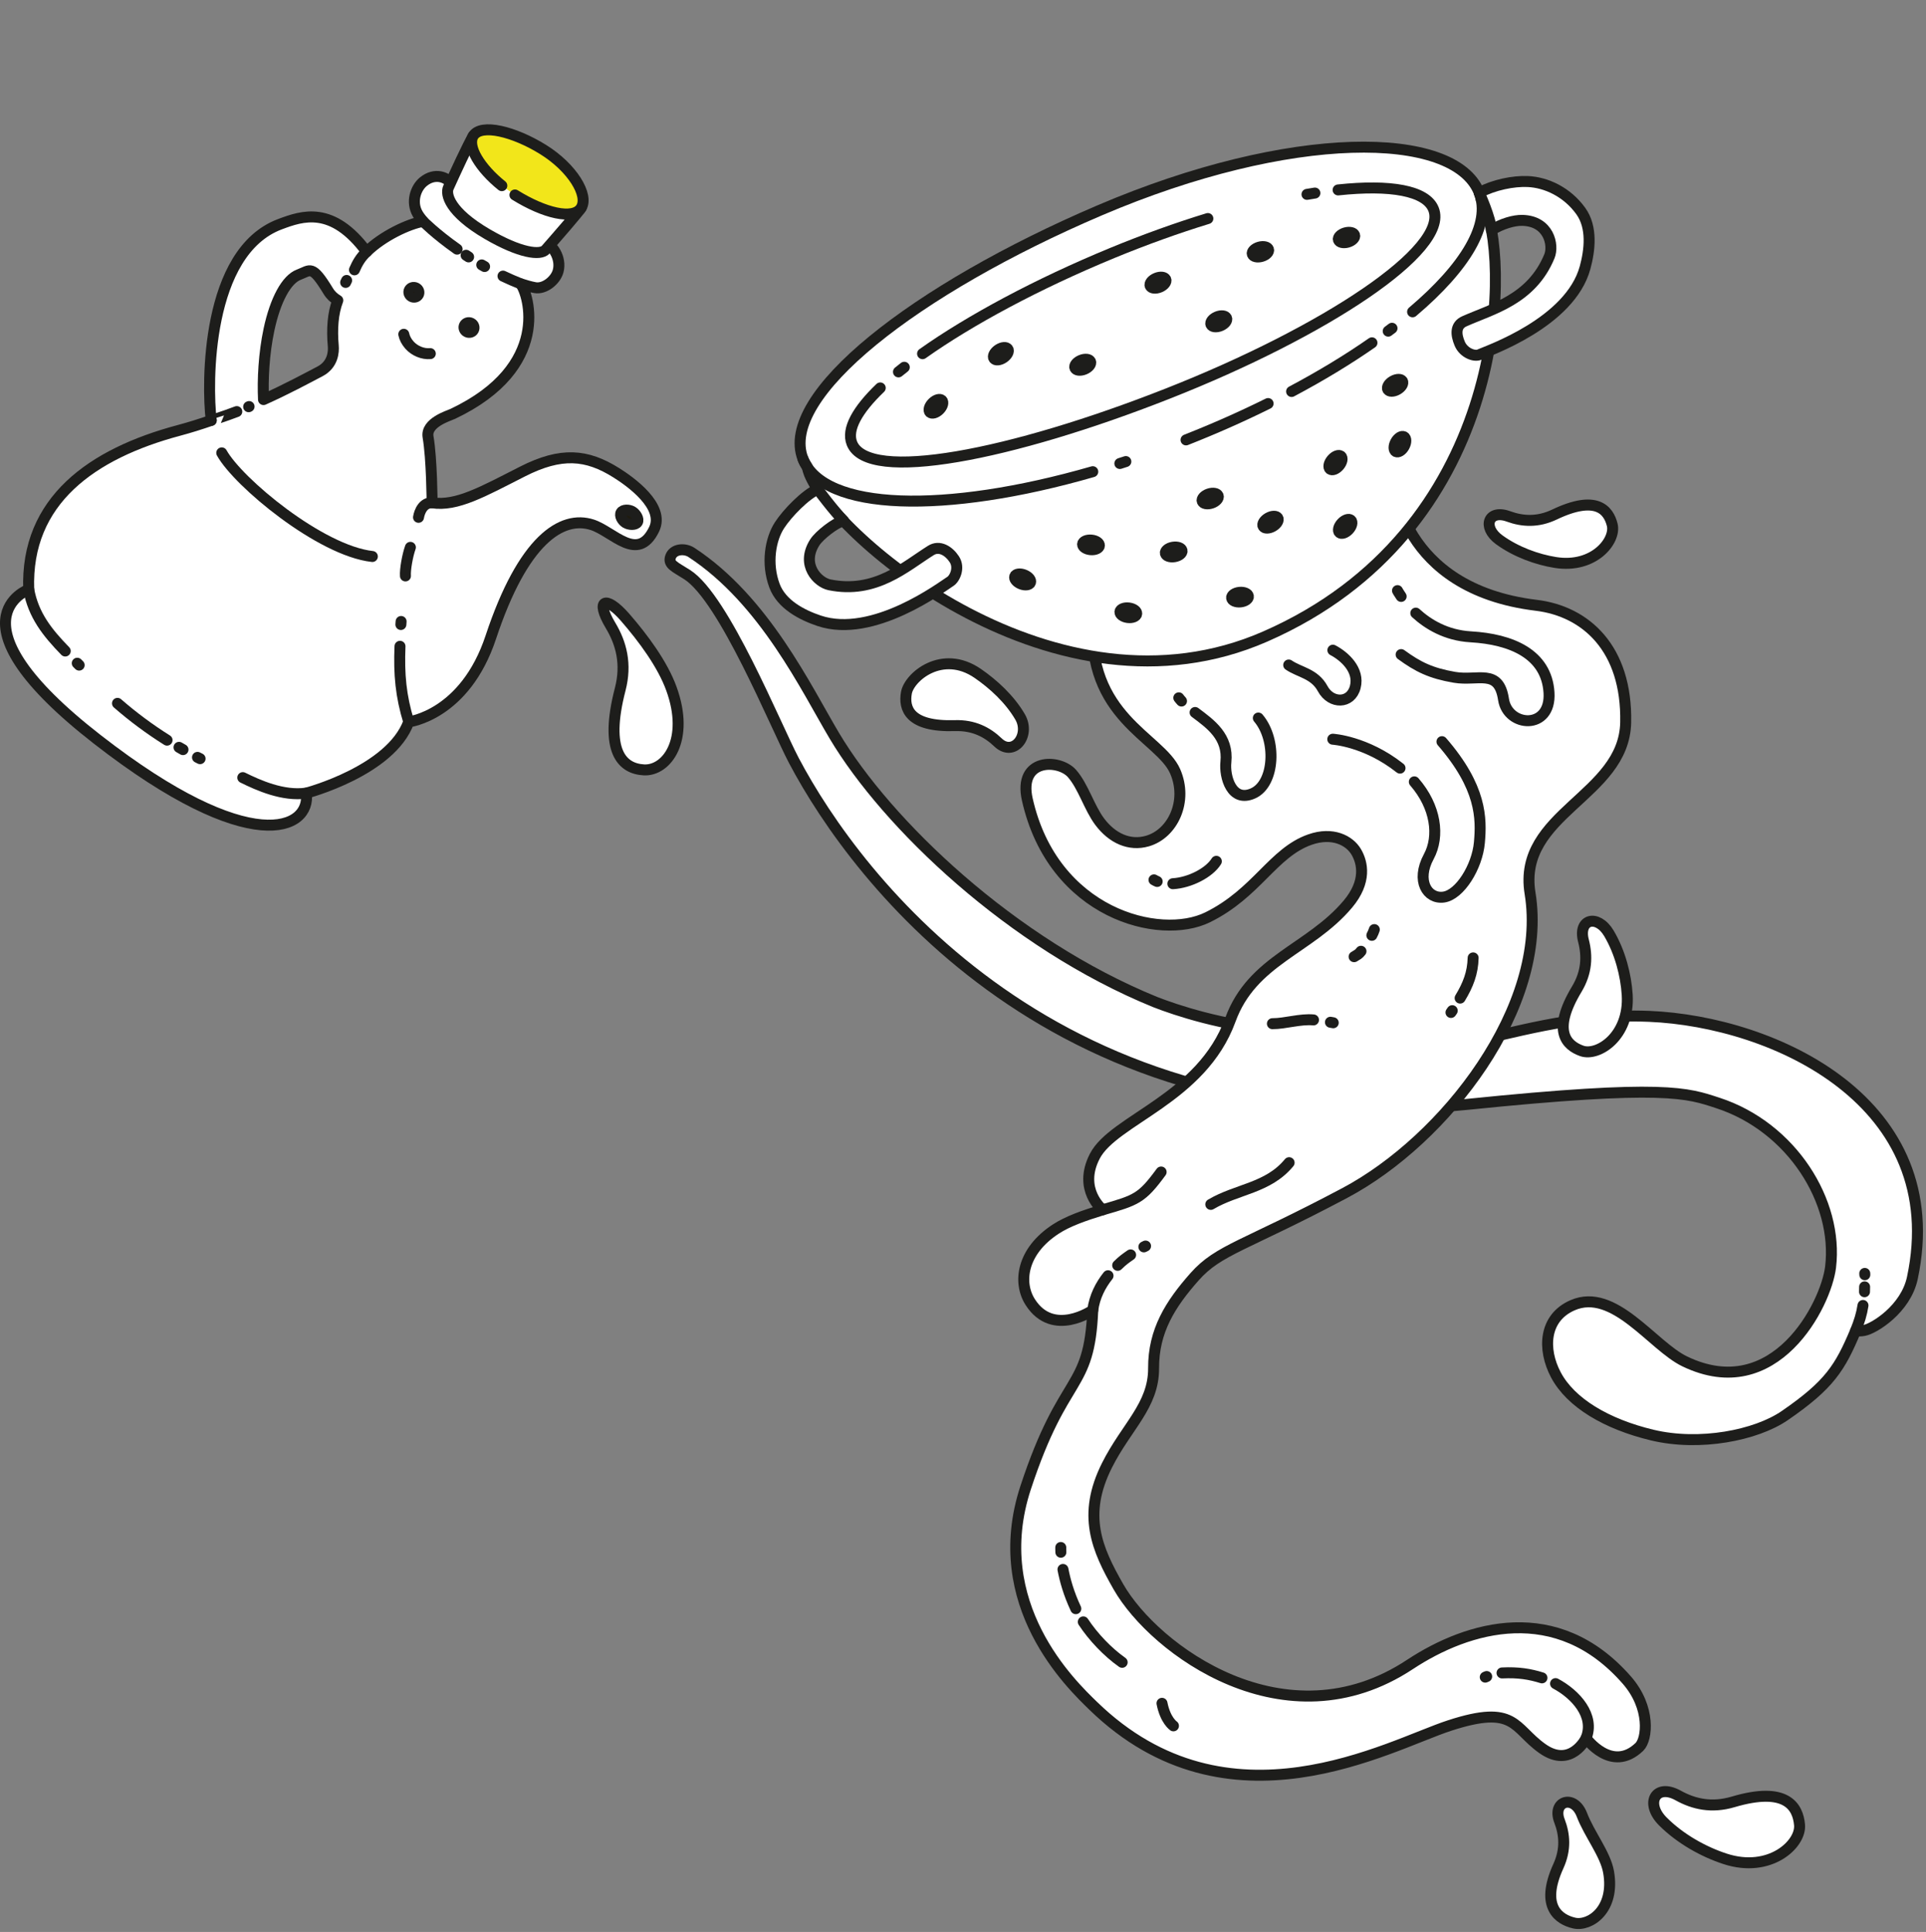 <?xml version="1.0" encoding="UTF-8" standalone="no"?>
<!DOCTYPE svg PUBLIC "-//W3C//DTD SVG 1.1//EN" "http://www.w3.org/Graphics/SVG/1.1/DTD/svg11.dtd">
<svg width="100%" height="100%" viewBox="0 0 316 317" version="1.1" xmlns="http://www.w3.org/2000/svg" xmlns:xlink="http://www.w3.org/1999/xlink" xml:space="preserve" xmlns:serif="http://www.serif.com/" style="fill-rule:evenodd;clip-rule:evenodd;stroke-linecap:round;stroke-linejoin:round;stroke-miterlimit:10;">
    <rect x="0" y="0" width="316" height="317" fill="#808080" stroke="none"/>
    <g id="Acoge-un-plato" serif:id="Acoge un plato" transform="matrix(1,0,0,1,0,20.399)">
        <g transform="matrix(1,0,0,1,43.234,83.241)">
            <path d="M0,-38.076C-0.154,-41.34 0.057,-45.618 0.903,-49.575C1.944,-54.449 3.774,-57.813 5.798,-58.573C7.712,-59.292 7.93,-60.307 10.643,-55.847C11.037,-55.201 11.58,-54.71 12.19,-54.352C11.375,-52.264 11.201,-49.607 11.445,-46.885C11.527,-45.977 11.439,-43.841 9.264,-42.702C7.035,-41.536 3.821,-39.792 0,-38.076M57.885,-26.063C53.022,-29.118 48.84,-29.493 42.502,-26.275C35.997,-22.971 31.71,-20.518 27.661,-21.138C27.661,-21.138 27.621,-28.352 26.999,-31.944C26.59,-34.305 30.381,-35.412 31.053,-35.73C47.338,-43.45 43.494,-55.407 42.177,-57.079C43.001,-56.809 43.806,-56.58 44.554,-56.441C46.1,-56.153 47.929,-57.638 48.339,-59.155C48.912,-61.275 47.429,-63.623 45.881,-63.91C41.229,-64.777 33.162,-69.864 30.996,-73.294C30.155,-74.623 28.108,-75.377 26.207,-73.808C24.992,-72.807 24.138,-70.505 25.314,-68.511C25.55,-68.113 25.863,-67.72 26.191,-67.315C23.812,-66.92 19.521,-64.897 16.922,-62.327C11.271,-69.93 6.379,-68.232 2.688,-66.847C-9.436,-62.29 -9.306,-40.686 -8.578,-34.657C-10.322,-34.055 -12.104,-33.492 -13.905,-33.011C-28.117,-29.212 -39.049,-21.51 -38.522,-6.922C-38.522,-6.922 -52.393,-1.857 -27.221,17.721C-2.049,37.301 7.828,32.492 7.021,26.496C7.021,26.496 20.889,22.858 23.823,14.806C23.823,14.806 33.045,13.748 37.299,0.903C42.586,-15.057 48.937,-19.143 53.934,-17.53C57.375,-16.418 61.397,-11.233 64.089,-16.798C65.909,-20.561 60.198,-24.611 57.885,-26.063" style="fill:white;fill-rule:nonzero;"/>
        </g>
        <g transform="matrix(1,0,0,1,43.234,83.241)">
            <path d="M0,-38.076C-0.154,-41.34 0.057,-45.618 0.903,-49.575C1.944,-54.449 3.774,-57.813 5.798,-58.573C7.712,-59.292 7.93,-60.307 10.643,-55.847C11.037,-55.201 11.58,-54.71 12.19,-54.352C11.375,-52.264 11.201,-49.607 11.445,-46.885C11.527,-45.977 11.439,-43.841 9.264,-42.702C7.035,-41.536 3.821,-39.792 0,-38.076ZM57.885,-26.063C53.022,-29.118 48.84,-29.493 42.502,-26.275C35.997,-22.971 31.71,-20.518 27.661,-21.138C27.661,-21.138 27.621,-28.352 26.999,-31.944C26.59,-34.305 30.381,-35.412 31.053,-35.73C47.338,-43.45 43.494,-55.407 42.177,-57.079C43.001,-56.809 43.806,-56.58 44.554,-56.441C46.1,-56.153 47.929,-57.638 48.339,-59.155C48.912,-61.275 47.429,-63.623 45.881,-63.91C41.229,-64.777 33.162,-69.864 30.996,-73.294C30.155,-74.623 28.108,-75.377 26.207,-73.808C24.992,-72.807 24.138,-70.505 25.314,-68.511C25.55,-68.113 25.863,-67.72 26.191,-67.315C23.812,-66.92 19.521,-64.897 16.922,-62.327C11.271,-69.93 6.379,-68.232 2.688,-66.847C-9.436,-62.29 -9.306,-40.686 -8.578,-34.657C-10.322,-34.055 -12.104,-33.492 -13.905,-33.011C-28.117,-29.212 -39.049,-21.51 -38.522,-6.922C-38.522,-6.922 -52.393,-1.857 -27.221,17.721C-2.049,37.301 7.828,32.492 7.021,26.496C7.021,26.496 20.889,22.858 23.823,14.806C23.823,14.806 33.045,13.748 37.299,0.903C42.586,-15.057 48.937,-19.143 53.934,-17.53C57.375,-16.418 61.397,-11.233 64.089,-16.798C65.909,-20.561 60.198,-24.611 57.885,-26.063Z" style="fill:none;fill-rule:nonzero;stroke:rgb(29,29,27);stroke-width:1.8px;"/>
        </g>
        <g transform="matrix(0.824,0.567,0.567,-0.824,43.381,48.404)">
            <path d="M-2.643,-8.502C2.289,-10.959 19.776,-12.559 27.345,-8.502" style="fill:none;fill-rule:nonzero;stroke:rgb(29,29,27);stroke-width:1.8px;"/>
        </g>
        <g transform="matrix(0.17,-0.985,-0.985,-0.17,69.136,72.517)">
            <path d="M-2.009,2.307C-1.024,2.559 1.389,2.548 2.754,2.307" style="fill:none;fill-rule:nonzero;stroke:rgb(29,29,27);stroke-width:1.8px;"/>
        </g>
        <g transform="matrix(0.074,-0.997,-0.997,-0.074,66.038,81.861)">
            <path d="M-0.231,0.249C-0.063,0.249 0.103,0.249 0.268,0.249" style="fill:none;fill-rule:nonzero;stroke:rgb(29,29,27);stroke-width:1.8px;"/>
        </g>
        <g transform="matrix(-0.115,-0.993,-0.993,0.115,72.314,90.329)">
            <path d="M-7.065,6.107C-2.706,6.905 0.837,6.828 5.421,6.107" style="fill:none;fill-rule:nonzero;stroke:rgb(29,29,27);stroke-width:1.8px;"/>
        </g>
        <g transform="matrix(0.972,0.237,0.237,-0.972,40.351,106.007)">
            <path d="M-0.218,-1.278C2.493,-1.878 6.918,-2.724 10.506,-1.278" style="fill:none;fill-rule:nonzero;stroke:rgb(29,29,27);stroke-width:1.8px;"/>
        </g>
        <g transform="matrix(0.894,0.449,0.449,-0.894,32.475,103.79)">
            <path d="M-0.025,-0.106C0.133,-0.106 0.29,-0.107 0.447,-0.106" style="fill:none;fill-rule:nonzero;stroke:rgb(29,29,27);stroke-width:1.8px;"/>
        </g>
        <g transform="matrix(0.868,0.497,0.497,-0.868,29.507,102.089)">
            <path d="M-0.05,-0.187C0.201,-0.188 0.452,-0.189 0.703,-0.187" style="fill:none;fill-rule:nonzero;stroke:rgb(29,29,27);stroke-width:1.8px;"/>
        </g>
        <g transform="matrix(0.803,0.596,0.596,-0.803,21.875,93.183)">
            <path d="M-0.997,-3.016C2.373,-3.28 5.762,-3.281 9.131,-3.017" style="fill:none;fill-rule:nonzero;stroke:rgb(29,29,27);stroke-width:1.8px;"/>
        </g>
        <g transform="matrix(0.711,0.704,0.704,-0.711,12.83,88.361)">
            <path d="M-0.064,-0.155C0.084,-0.155 0.229,-0.156 0.376,-0.155" style="fill:none;fill-rule:nonzero;stroke:rgb(29,29,27);stroke-width:1.8px;"/>
        </g>
        <g transform="matrix(0.51,0.86,0.86,-0.51,10.527,76.218)">
            <path d="M-2.878,-5.053C1.127,-6.552 4.794,-6.04 8.87,-5.053" style="fill:none;fill-rule:nonzero;stroke:rgb(29,29,27);stroke-width:1.8px;"/>
        </g>
        <g transform="matrix(0.512,-0.859,-0.859,-0.512,104.611,63.75)">
            <path d="M-1.333,-0.758C-1.927,-0.758 -2.405,0.173 -2.405,0.838C-2.406,1.503 -1.926,2.348 -1.333,2.347C-0.741,2.347 -0.261,1.503 -0.262,0.838C-0.262,0.172 -0.742,-0.759 -1.333,-0.758" style="fill:rgb(30,27,16);fill-rule:nonzero;"/>
        </g>
        <g transform="matrix(0.512,-0.859,-0.859,-0.512,104.611,63.75)">
            <path d="M-1.333,-0.758C-1.927,-0.758 -2.405,0.173 -2.405,0.838C-2.406,1.503 -1.926,2.348 -1.333,2.347C-0.741,2.347 -0.261,1.503 -0.262,0.838C-0.262,0.172 -0.742,-0.759 -1.333,-0.758Z" style="fill:none;fill-rule:nonzero;stroke:rgb(29,29,27);stroke-width:1.8px;"/>
        </g>
        <g transform="matrix(1,0,0,1,77.649,21.569)">
            <path d="M0,-19.677C-0.944,-18.037 -2.949,-13.679 -4.082,-11.18C-4.576,-10.087 -3.911,-7.174 2.297,-3.555C7.65,-0.434 11.017,0 11.911,-1.02C13.912,-3.302 17.229,-7.115 17.71,-7.876L0,-19.677Z" style="fill:white;fill-rule:nonzero;stroke:rgb(29,29,27);stroke-width:1.8px;"/>
        </g>
        <g transform="matrix(0.658,0.753,0.753,-0.658,82.082,6.076)">
            <path d="M3.172,-2.436C-1.337,-3.243 -5.472,-2.534 -6.068,-0.584C-6.775,1.731 -2.22,4.922 3.172,6.571C8.566,8.215 13.765,7.299 14.472,4.982C15.179,2.667 11.128,-0.173 5.735,-1.821" style="fill:rgb(242,230,26);fill-rule:nonzero;stroke:rgb(29,29,27);stroke-width:1.8px;"/>
        </g>
        <g transform="matrix(0.559,-0.829,-0.829,-0.559,59.825,24.053)">
            <path d="M-0.787,1.482C0.352,1.701 1.5,1.793 2.787,1.482" style="fill:none;fill-rule:nonzero;stroke:rgb(29,29,27);stroke-width:1.8px;"/>
        </g>
        <g transform="matrix(0.439,-0.898,-0.898,-0.439,56.903,25.922)">
            <path d="M-0.101,0.163C-0.101,0.163 0.031,0.165 0.26,0.163" style="fill:none;fill-rule:nonzero;stroke:rgb(29,29,27);stroke-width:1.8px;"/>
        </g>
        <g transform="matrix(1,0,0,1,40.797,46.283)">
            <path d="M0,0.057C0.059,0.032 0.121,0 0,0.057" style="fill:none;fill-rule:nonzero;stroke:rgb(29,29,27);stroke-width:1.8px;"/>
        </g>
        <g transform="matrix(0.945,-0.326,-0.326,-0.945,35.007,49.228)">
            <path d="M-0.121,0.724C-0.121,0.725 2.019,0.648 4.316,0.724" style="fill:none;fill-rule:nonzero;stroke:rgb(29,29,27);stroke-width:1.8px;"/>
        </g>
        <g transform="matrix(0.683,-0.73,-0.73,-0.683,69.916,64.909)">
            <path d="M-0.544,1.202C-0.544,1.202 1.477,2.638 2.718,1.202" style="fill:none;fill-rule:nonzero;stroke:rgb(29,29,27);stroke-width:1.8px;"/>
        </g>
        <g transform="matrix(0.917,0.4,0.4,-0.917,82.899,24.38)">
            <path d="M-0.131,-0.629C0.891,-0.663 1.943,-0.666 3.015,-0.629" style="fill:none;fill-rule:nonzero;stroke:rgb(29,29,27);stroke-width:1.8px;"/>
        </g>
        <g transform="matrix(0.869,0.494,0.494,-0.869,79.137,22.971)">
            <path d="M-0.035,-0.133C0.141,-0.133 0.321,-0.134 0.501,-0.133" style="fill:none;fill-rule:nonzero;stroke:rgb(29,29,27);stroke-width:1.8px;"/>
        </g>
        <g transform="matrix(0.839,0.545,0.545,-0.839,76.581,21.396)">
            <path d="M-0.04,-0.134C0.122,-0.135 0.286,-0.135 0.451,-0.134" style="fill:none;fill-rule:nonzero;stroke:rgb(29,29,27);stroke-width:1.8px;"/>
        </g>
        <g transform="matrix(0.774,0.633,0.633,-0.774,71.499,14.675)">
            <path d="M-0.814,-2.28C-0.814,-2.28 2.074,-2.593 6.39,-2.28" style="fill:none;fill-rule:nonzero;stroke:rgb(29,29,27);stroke-width:1.8px;"/>
        </g>
        <g transform="matrix(1,0,0,1,100.176,101.099)">
            <path d="M0,-18.865C1.76,-15.933 2.657,-12.539 1.581,-8.391C-1.071,1.82 1.924,4.642 5.482,4.828C9.182,5.021 13.042,-0.061 9.98,-8.502C8.521,-12.522 5.345,-16.797 2.413,-20.173C-0.809,-23.886 -2.544,-23.098 0,-18.865" style="fill:white;fill-rule:nonzero;"/>
        </g>
        <g transform="matrix(1,0,0,1,100.176,101.099)">
            <path d="M0,-18.865C1.76,-15.933 2.657,-12.539 1.581,-8.391C-1.071,1.82 1.924,4.642 5.482,4.828C9.182,5.021 13.042,-0.061 9.98,-8.502C8.521,-12.522 5.345,-16.797 2.413,-20.173C-0.809,-23.886 -2.544,-23.098 0,-18.865Z" style="fill:none;fill-rule:nonzero;stroke:rgb(29,29,27);stroke-width:1.8px;"/>
        </g>
        <g transform="matrix(1,0,0,1,70.6,34.559)">
            <path d="M0,3.067C-1.223,3.175 -2.565,2.622 -3.42,1.662C-3.927,1.093 -4.225,0.489 -4.35,-0.108" style="fill:none;fill-rule:nonzero;stroke:rgb(29,29,27);stroke-width:1.8px;"/>
        </g>
        <g transform="matrix(0.456,-0.89,-0.89,-0.456,68.583,27.078)">
            <path d="M-0.739,-0.45C-1.175,-0.449 -1.529,-0.077 -1.528,0.382C-1.529,0.84 -1.174,1.211 -0.739,1.208C-0.302,1.207 0.053,0.835 0.051,0.375C0.052,-0.081 -0.301,-0.452 -0.739,-0.45" style="fill:rgb(30,27,16);fill-rule:nonzero;"/>
        </g>
        <g transform="matrix(0.456,-0.89,-0.89,-0.456,68.583,27.078)">
            <ellipse cx="-0.738" cy="0.38" rx="0.791" ry="0.831" style="fill:none;stroke:rgb(29,29,27);stroke-width:1.8px;"/>
        </g>
        <g transform="matrix(0.456,-0.89,-0.89,-0.456,77.626,32.86)">
            <path d="M-0.739,-0.451C-1.175,-0.45 -1.53,-0.076 -1.529,0.382C-1.529,0.84 -1.174,1.21 -0.739,1.208C-0.302,1.206 0.053,0.833 0.052,0.375C0.051,-0.083 -0.302,-0.452 -0.739,-0.451" style="fill:rgb(30,27,16);fill-rule:nonzero;"/>
        </g>
        <g transform="matrix(0.456,-0.89,-0.89,-0.456,77.626,32.86)">
            <ellipse cx="-0.738" cy="0.379" rx="0.791" ry="0.831" style="fill:none;stroke:rgb(29,29,27);stroke-width:1.8px;"/>
        </g>
        <g transform="matrix(1,0,0,1,313.765,97.16)">
            <path d="M0,92.134C6.112,63.321 -22.584,50.065 -43.188,49.208C-55.884,48.68 -66.404,52.31 -73.101,53.446C-65.35,47.932 -62.705,39.647 -65.365,38.583C-67.77,37.623 -68.434,38.169 -77.499,45.02C-93.432,57.061 -117.331,49.567 -124.226,46.864C-147.849,37.244 -168.263,17.599 -176.845,3.216C-181.434,-4.475 -188.305,-19.056 -200.322,-26.916C-201.439,-27.646 -203.252,-27.501 -203.731,-26.224C-204.21,-24.948 -203.005,-24.541 -201.012,-23.264C-194.97,-19.396 -186.525,1.518 -183.511,7.236C-173.221,26.755 -140.177,70.52 -73.249,63.673C-40.461,60.319 -36.921,61.787 -31.904,63.424C-19.811,67.368 -12.119,79.59 -13.423,90.363C-14.162,96.472 -22.523,112.982 -37.358,105.822C-42.654,103.266 -48.941,93.64 -55.754,96.612C-60.463,98.665 -60.725,103.807 -58.493,108.028C-56.071,112.609 -50.212,116.11 -42.684,117.914C-34.899,119.78 -25.669,117.966 -20.943,114.721C-13.557,109.647 -11.866,106.843 -9.32,100.818C-8.866,100.851 -8.392,100.838 -7.908,100.747C-6.305,100.45 -1.087,97.257 0,92.134" style="fill:white;fill-rule:nonzero;"/>
        </g>
        <g transform="matrix(1,0,0,1,313.765,97.16)">
            <path d="M0,92.134C6.112,63.321 -22.584,50.065 -43.188,49.208C-55.884,48.68 -66.404,52.31 -73.101,53.446C-65.35,47.932 -62.705,39.647 -65.365,38.583C-67.77,37.623 -68.434,38.169 -77.499,45.02C-93.432,57.061 -117.331,49.567 -124.226,46.864C-147.849,37.244 -168.263,17.599 -176.845,3.216C-181.434,-4.475 -188.305,-19.056 -200.322,-26.916C-201.439,-27.646 -203.252,-27.501 -203.731,-26.224C-204.21,-24.948 -203.005,-24.541 -201.012,-23.264C-194.97,-19.396 -186.525,1.518 -183.511,7.236C-173.221,26.755 -140.177,70.52 -73.249,63.673C-40.461,60.319 -36.921,61.787 -31.904,63.424C-19.811,67.368 -12.119,79.59 -13.423,90.363C-14.162,96.472 -22.523,112.982 -37.358,105.822C-42.654,103.266 -48.941,93.64 -55.754,96.612C-60.463,98.665 -60.725,103.807 -58.493,108.028C-56.071,112.609 -50.212,116.11 -42.684,117.914C-34.899,119.78 -25.669,117.966 -20.943,114.721C-13.557,109.647 -11.866,106.843 -9.32,100.818C-8.866,100.851 -8.392,100.838 -7.908,100.747C-6.305,100.45 -1.087,97.257 0,92.134Z" style="fill:none;fill-rule:nonzero;stroke:rgb(29,29,27);stroke-width:1.8px;"/>
        </g>
        <g transform="matrix(-0.28,0.96,0.96,0.28,306.884,197.061)">
            <path d="M-2.782,-2.086C-1.344,-1.896 -0.073,-1.922 1.564,-2.086" style="fill:none;fill-rule:nonzero;stroke:rgb(29,29,27);stroke-width:1.8px;"/>
        </g>
        <g transform="matrix(-0.023,1,1,0.023,306.318,191.172)">
            <path d="M-0.407,-0.398C-0.273,-0.403 0.244,-0.391 0.389,-0.398" style="fill:none;fill-rule:nonzero;stroke:rgb(29,29,27);stroke-width:1.8px;"/>
        </g>
        <g transform="matrix(0.042,0.999,0.999,-0.042,306.065,188.647)">
            <path d="M-0.104,-0.108C-0.104,-0.108 -0.028,-0.107 0.113,-0.108" style="fill:none;fill-rule:nonzero;stroke:rgb(29,29,27);stroke-width:1.8px;"/>
        </g>
        <g transform="matrix(0.993,-0.119,-0.119,-0.993,234.019,151.809)">
            <path d="M-0.024,0.404C1.91,0.359 3.828,0.166 6.742,0.404" style="fill:none;fill-rule:nonzero;stroke:rgb(29,29,27);stroke-width:1.8px;"/>
        </g>
        <g transform="matrix(0.997,-0.072,-0.072,-0.997,229.769,151.812)">
            <path d="M-0.002,0.055C-0.002,0.055 0.559,0.049 1.503,0.055" style="fill:none;fill-rule:nonzero;stroke:rgb(29,29,27);stroke-width:1.8px;"/>
        </g>
        <g transform="matrix(1,0,0,1,228.669,281.068)">
            <path d="M0,-222.668C0,-222.668 0.874,-204.872 23.385,-202.147C31.513,-201.164 38.306,-195.058 38.058,-182.926C37.81,-170.795 20.229,-168.028 22.369,-154.893C25.387,-136.371 8.482,-114.482 -8.027,-105.715C-24.537,-96.947 -28.687,-96.474 -32.672,-91.976C-36.656,-87.477 -39.429,-83.091 -39.398,-76.963C-39.368,-70.834 -43.85,-67.397 -47.048,-61.028C-51.157,-52.849 -48.714,-47.308 -45.162,-41.093C-39.272,-30.788 -17.766,-14.867 2.657,-28.348C12.263,-34.689 26.78,-38.894 38.238,-25.799C42.212,-21.258 41.598,-16.069 40.3,-14.825C35.747,-10.458 31.563,-16.254 31.563,-16.254C31.563,-16.254 29.104,-11.198 24.369,-14.568C19.634,-17.939 20.048,-21.878 9.16,-18.333C-0.783,-15.097 -27.098,0 -49.295,-21.557C-52.875,-25.034 -66.688,-38.196 -60.394,-57.36C-54.098,-76.524 -49.947,-72.973 -49.381,-86.482C-49.381,-86.482 -55.889,-81.949 -59.634,-87.812C-61.677,-91.01 -61.039,-96.128 -55.481,-99.772C-53.491,-101.078 -50.846,-102.004 -47.756,-102.955C-47.756,-102.955 -51.885,-106.271 -49.04,-111.761C-45.934,-117.758 -31.516,-121.186 -26.808,-134.114C-23.213,-143.983 -13.783,-145.675 -7.524,-153.117C-4.419,-156.809 -5.095,-159.907 -6.164,-161.706C-7.25,-163.532 -9.993,-165.021 -13.741,-163.706C-19.829,-161.571 -22.446,-154.93 -30.534,-150.95C-38.378,-147.091 -55.877,-151.509 -60.115,-170.272C-61.659,-177.104 -54.903,-176.949 -52.789,-174.546C-50.938,-172.442 -49.966,-168.943 -48.249,-166.651C-46.197,-163.913 -43.356,-162.608 -40.401,-163.466C-36.263,-164.667 -33.713,-169.991 -35.863,-174.909C-38.316,-180.517 -50.528,-183.774 -49.331,-200.017C-48.134,-216.259 0,-222.668 0,-222.668Z" style="fill:white;fill-rule:nonzero;stroke:rgb(29,29,27);stroke-width:1.8px;"/>
        </g>
        <g transform="matrix(-0.405,0.914,0.914,0.405,182.621,194.047)">
            <path d="M-4.347,-2.83C-2.459,-3.324 -0.33,-3.468 1.842,-2.83" style="fill:none;fill-rule:nonzero;stroke:rgb(29,29,27);stroke-width:1.8px;"/>
        </g>
        <g transform="matrix(-0.778,0.628,0.628,0.778,184.153,187.698)">
            <path d="M-2.424,-0.856C-1.491,-0.923 -0.872,-0.975 0.303,-0.856" style="fill:none;fill-rule:nonzero;stroke:rgb(29,29,27);stroke-width:1.8px;"/>
        </g>
        <g transform="matrix(-0.897,0.442,0.442,0.897,187.721,184.247)">
            <path d="M-0.292,-0.068C-0.292,-0.068 -0.183,-0.07 0.016,-0.068" style="fill:none;fill-rule:nonzero;stroke:rgb(29,29,27);stroke-width:1.8px;"/>
        </g>
        <g transform="matrix(-0.84,0.543,0.543,0.84,183.365,180.22)">
            <path d="M-10.507,-3.101C-5.457,-1.177 -4.595,-1.437 0.915,-3.101" style="fill:none;fill-rule:nonzero;stroke:rgb(29,29,27);stroke-width:1.8px;"/>
        </g>
        <g transform="matrix(0.488,0.873,0.873,-0.488,260.792,255.313)">
            <path d="M-2.244,-5.128C0.908,-3.102 5.543,-2.036 8.018,-5.128" style="fill:none;fill-rule:nonzero;stroke:rgb(29,29,27);stroke-width:1.8px;"/>
        </g>
        <g transform="matrix(0.993,0.122,0.122,-0.993,246.505,253.709)">
            <path d="M-0.017,-0.402C2.607,0.055 4.553,-0.03 6.579,-0.402" style="fill:none;fill-rule:nonzero;stroke:rgb(29,29,27);stroke-width:1.8px;"/>
        </g>
        <g transform="matrix(1,0,0,1,243.919,254.921)">
            <path d="M0,-0.227C0,-0.227 -0.528,0 0,-0.227" style="fill:none;fill-rule:nonzero;stroke:rgb(29,29,27);stroke-width:1.8px;"/>
        </g>
        <g transform="matrix(0.453,0.891,0.891,-0.453,192.811,259.261)">
            <path d="M-1.134,-1.849C1.621,-2.633 3.015,-1.849 3.015,-1.849" style="fill:white;fill-rule:nonzero;stroke:rgb(29,29,27);stroke-width:1.8px;"/>
        </g>
        <g transform="matrix(-0.984,-0.177,-0.177,0.984,218.296,147.297)">
            <path d="M-0.466,0.042C-0.309,0.039 -0.153,0.04 0.004,0.041" style="fill:none;fill-rule:nonzero;stroke:rgb(29,29,27);stroke-width:1.8px;"/>
        </g>
        <g transform="matrix(-0.996,0.091,0.091,0.996,208.797,147.681)">
            <path d="M-6.748,-0.113C-4.603,-0.516 -2.024,0.086 0.023,-0.113" style="fill:none;fill-rule:nonzero;stroke:rgb(29,29,27);stroke-width:1.8px;"/>
        </g>
        <g transform="matrix(1,0,0,1,275.337,284.936)">
            <path d="M0,-10.725C2.565,-9.301 5.502,-8.63 9.027,-9.676C17.707,-12.249 19.651,-8.936 19.915,-5.889C20.187,-2.723 15.04,2.058 7.715,-0.322C4.225,-1.454 0.367,-3.581 -2.516,-6.47C-5.495,-9.455 -3.706,-12.783 0,-10.725" style="fill:white;fill-rule:nonzero;"/>
        </g>
        <g transform="matrix(1,0,0,1,275.337,284.936)">
            <path d="M0,-10.725C2.565,-9.301 5.502,-8.63 9.027,-9.676C17.707,-12.249 19.651,-8.936 19.915,-5.889C20.187,-2.723 15.04,2.058 7.715,-0.322C4.225,-1.454 0.367,-3.581 -2.516,-6.47C-5.495,-9.455 -3.706,-12.783 0,-10.725Z" style="fill:none;fill-rule:nonzero;stroke:rgb(29,29,27);stroke-width:1.8px;"/>
        </g>
        <g transform="matrix(1,0,0,1,259.802,148.565)">
            <path d="M0,-14.595C0.648,-12.09 0.569,-9.434 -1.103,-6.656C-5.217,0.183 -2.818,2.576 -0.276,3.474C2.365,4.408 7.585,1.072 7.176,-5.708C6.978,-8.938 6.015,-12.7 4.187,-15.799C2.297,-19.003 -0.937,-18.211 0,-14.595" style="fill:white;fill-rule:nonzero;"/>
        </g>
        <g transform="matrix(1,0,0,1,259.802,148.565)">
            <path d="M0,-14.595C0.648,-12.09 0.569,-9.434 -1.103,-6.656C-5.217,0.183 -2.818,2.576 -0.276,3.474C2.365,4.408 7.585,1.072 7.176,-5.708C6.978,-8.938 6.015,-12.7 4.187,-15.799C2.297,-19.003 -0.937,-18.211 0,-14.595Z" style="fill:none;fill-rule:nonzero;stroke:rgb(29,29,27);stroke-width:1.8px;"/>
        </g>
        <g transform="matrix(1,0,0,1,247.49,69.336)">
            <path d="M0,-5.002C2.298,-4.164 4.805,-3.996 7.572,-5.316C14.383,-8.565 16.417,-6.09 17.03,-3.616C17.667,-1.045 14.053,3.563 7.709,2.56C4.688,2.081 1.234,0.831 -1.516,-1.17C-4.358,-3.241 -3.318,-6.213 0,-5.002" style="fill:white;fill-rule:nonzero;"/>
        </g>
        <g transform="matrix(1,0,0,1,247.49,69.336)">
            <path d="M0,-5.002C2.298,-4.164 4.805,-3.996 7.572,-5.316C14.383,-8.565 16.417,-6.09 17.03,-3.616C17.667,-1.045 14.053,3.563 7.709,2.56C4.688,2.081 1.234,0.831 -1.516,-1.17C-4.358,-3.241 -3.318,-6.213 0,-5.002Z" style="fill:none;fill-rule:nonzero;stroke:rgb(29,29,27);stroke-width:1.8px;"/>
        </g>
        <g transform="matrix(1,0,0,1,163.745,88.519)">
            <path d="M0,12.904C-1.767,11.213 -3.994,10.05 -7.058,10.146C-14.602,10.381 -15.468,7.296 -15.034,4.784C-14.583,2.175 -9.181,-2.444 -3.327,1.58C-0.808,3.312 1.904,5.767 3.616,8.706C5.386,11.746 2.551,15.348 0,12.904" style="fill:white;fill-rule:nonzero;"/>
        </g>
        <g transform="matrix(1,0,0,1,163.745,88.519)">
            <path d="M0,12.904C-1.767,11.213 -3.994,10.05 -7.058,10.146C-14.602,10.381 -15.468,7.296 -15.034,4.784C-14.583,2.175 -9.181,-2.444 -3.327,1.58C-0.808,3.312 1.904,5.767 3.616,8.706C5.386,11.746 2.551,15.348 0,12.904Z" style="fill:none;fill-rule:nonzero;stroke:rgb(29,29,27);stroke-width:1.8px;"/>
        </g>
        <g transform="matrix(1,0,0,1,255.863,291.279)">
            <path d="M0,-12.894C0.858,-10.657 1.066,-8.206 -0.18,-5.474C-3.246,1.252 -0.019,3.308 2.415,3.866C4.945,4.447 9.147,1.685 8.057,-4.51C7.539,-7.462 4.914,-10.679 3.678,-13.897C2.354,-17.341 -1.243,-16.123 0,-12.894" style="fill:white;fill-rule:nonzero;"/>
        </g>
        <g transform="matrix(1,0,0,1,255.863,291.279)">
            <path d="M0,-12.894C0.858,-10.657 1.066,-8.206 -0.18,-5.474C-3.246,1.252 -0.019,3.308 2.415,3.866C4.945,4.447 9.147,1.685 8.057,-4.51C7.539,-7.462 4.914,-10.679 3.678,-13.897C2.354,-17.341 -1.243,-16.123 0,-12.894Z" style="fill:none;fill-rule:nonzero;stroke:rgb(29,29,27);stroke-width:1.8px;"/>
        </g>
        <g transform="matrix(0.693,0.721,0.721,-0.693,181.106,244.445)">
            <path d="M-1.412,-3.316C1.481,-3.851 4.915,-3.874 7.791,-3.317" style="fill:none;fill-rule:nonzero;stroke:rgb(29,29,27);stroke-width:1.8px;"/>
        </g>
        <g transform="matrix(0.311,0.951,0.951,-0.311,178.189,238.341)">
            <path d="M-2.334,-3.219C-0.583,-3.447 1.737,-3.556 4.438,-3.218" style="fill:none;fill-rule:nonzero;stroke:rgb(29,29,27);stroke-width:1.8px;"/>
        </g>
        <g transform="matrix(0.018,1,1,-0.018,174.433,233.902)">
            <path d="M-0.388,-0.384C-0.388,-0.384 -0.113,-0.4 0.391,-0.384" style="fill:none;fill-rule:nonzero;stroke:rgb(29,29,27);stroke-width:1.8px;"/>
        </g>
        <g transform="matrix(1,0,0,1,232.292,99.461)">
            <path d="M0,-19.255C1.977,-17.443 4.957,-15.599 9.027,-15.365C15.636,-14.985 21.472,-12.562 21.855,-6.199C22.229,0 15.081,-0.514 14.392,-5.093C13.612,-10.266 10.197,-8.055 6.331,-8.725C2.465,-9.394 0.366,-10.426 -2.408,-12.452" style="fill:white;fill-rule:nonzero;stroke:rgb(29,29,27);stroke-width:1.8px;"/>
        </g>
        <g transform="matrix(0.533,0.846,0.846,-0.533,229.829,76.482)">
            <path d="M-0.262,-0.475C-0.262,-0.475 0.157,-0.506 0.861,-0.475" style="fill:white;fill-rule:nonzero;stroke:rgb(29,29,27);stroke-width:1.8px;"/>
        </g>
        <g transform="matrix(1,0,0,1,196.08,111.385)">
            <path d="M0,-14.876C2.534,-12.98 5.495,-10.889 5.053,-6.739C4.794,-4.314 6.01,0 9.546,-1.621C13.083,-3.243 13.421,-10.392 10.375,-13.966" style="fill:none;fill-rule:nonzero;stroke:rgb(29,29,27);stroke-width:1.8px;"/>
        </g>
        <g transform="matrix(0.641,0.767,0.767,-0.641,193.69,94.028)">
            <path d="M-0.124,-0.265C0.1,-0.278 0.329,-0.278 0.566,-0.265" style="fill:none;fill-rule:nonzero;stroke:rgb(29,29,27);stroke-width:1.8px;"/>
        </g>
        <g transform="matrix(-0.969,0.246,0.246,0.969,244.474,119.016)">
            <path d="M9.306,-13.846C6.867,-9.015 7.449,-4.168 10.026,-1.371C13.094,1.958 11.976,5.364 9.306,5.671C6.637,5.978 2.739,2.224 1.41,-1.556C0.081,-5.336 -1.164,-10.265 3.29,-19.123" style="fill:none;fill-rule:nonzero;stroke:rgb(29,29,27);stroke-width:1.8px;"/>
        </g>
        <g transform="matrix(0.919,0.395,0.395,-0.919,220.057,98.908)">
            <path d="M-0.489,-2.373C-0.489,-2.373 4.642,-0.515 11.515,-2.373" style="fill:none;fill-rule:nonzero;stroke:rgb(29,29,27);stroke-width:1.8px;"/>
        </g>
        <g transform="matrix(0.883,-0.47,-0.47,-0.883,201.015,179.838)">
            <path d="M-0.853,3.418C4.149,3.644 8.677,1.333 13.702,3.418" style="fill:none;fill-rule:nonzero;stroke:rgb(29,29,27);stroke-width:1.8px;"/>
        </g>
        <g transform="matrix(0.308,-0.951,-0.951,-0.308,243.438,142.107)">
            <path d="M-2.398,3.298C0.094,2.715 2.153,2.595 4.537,3.298" style="fill:none;fill-rule:nonzero;stroke:rgb(29,29,27);stroke-width:1.8px;"/>
        </g>
        <g transform="matrix(0.574,-0.819,-0.819,-0.574,238.227,145.752)">
            <path d="M-0.076,0.147C0.043,0.146 0.162,0.145 0.282,0.147" style="fill:none;fill-rule:nonzero;stroke:rgb(29,29,27);stroke-width:1.8px;"/>
        </g>
        <g transform="matrix(0.394,-0.919,-0.919,-0.394,225.637,132.973)">
            <path d="M-0.31,0.47C0.187,0.432 0.208,0.447 0.713,0.47" style="fill:none;fill-rule:nonzero;stroke:rgb(29,29,27);stroke-width:1.8px;"/>
        </g>
        <g transform="matrix(0.784,-0.621,-0.621,-0.784,222.57,136.835)">
            <path d="M-0.155,0.447C0.535,0.384 0.609,0.278 1.282,0.446" style="fill:none;fill-rule:nonzero;stroke:rgb(29,29,27);stroke-width:1.8px;"/>
        </g>
        <g transform="matrix(0.889,-0.458,-0.458,-0.889,193.669,126.034)">
            <path d="M-0.446,1.837C2.11,0.706 5.677,0.702 7.579,1.837" style="fill:none;fill-rule:nonzero;stroke:rgb(29,29,27);stroke-width:1.8px;"/>
        </g>
        <g transform="matrix(0.892,0.452,0.452,-0.892,189.424,123.868)">
            <path d="M-0.032,-0.132C0.161,-0.148 0.355,-0.146 0.553,-0.132" style="fill:none;fill-rule:nonzero;stroke:rgb(29,29,27);stroke-width:1.8px;"/>
        </g>
        <g transform="matrix(1,0,0,1,211.439,92.711)">
            <path d="M0,-3.992C1.781,-2.768 4.227,-2.611 5.583,-0.096C6.939,2.417 10.195,2.433 10.922,-0.38C11.646,-3.191 9.136,-5.438 7.246,-6.425" style="fill:none;fill-rule:nonzero;stroke:rgb(29,29,27);stroke-width:1.8px;"/>
        </g>
        <g transform="matrix(1,0,0,1,243.723,86.195)">
            <path d="M0,-72.55C-0.181,-73.007 -0.425,-73.434 -0.697,-73.846C-0.779,-74.233 -0.882,-74.613 -1.026,-74.98C-5.1,-85.319 -32.024,-85.439 -63.277,-72.088C-93.559,-59.153 -116.05,-41.63 -111.977,-31.29C-111.797,-30.832 -111.553,-30.405 -111.279,-29.993C-111.198,-29.607 -111.095,-29.227 -110.95,-28.86C-106.879,-18.521 -70.488,12.889 -36.149,-2.145C3.329,-19.428 4.071,-62.21 0,-72.55" style="fill:white;fill-rule:nonzero;"/>
        </g>
        <g transform="matrix(1,0,0,1,243.723,86.195)">
            <path d="M0,-72.55C-0.181,-73.007 -0.425,-73.434 -0.697,-73.846C-0.779,-74.233 -0.882,-74.613 -1.026,-74.98C-5.1,-85.319 -32.024,-85.439 -63.277,-72.088C-93.559,-59.153 -116.05,-41.63 -111.977,-31.29C-111.797,-30.832 -111.553,-30.405 -111.279,-29.993C-111.198,-29.607 -111.095,-29.227 -110.95,-28.86C-106.879,-18.521 -70.488,12.889 -36.149,-2.145C3.329,-19.428 4.071,-62.21 0,-72.55Z" style="fill:none;fill-rule:nonzero;stroke:rgb(29,29,27);stroke-width:1.8px;"/>
        </g>
        <g transform="matrix(0.376,-0.927,-0.927,-0.376,168.749,73.683)">
            <path d="M-1.283,-0.864C-1.72,-0.864 -2.074,-0.243 -2.074,0.52C-2.074,1.288 -1.72,1.906 -1.284,1.906C-0.848,1.906 -0.494,1.287 -0.493,0.521C-0.493,-0.243 -0.848,-0.865 -1.283,-0.864" style="fill:rgb(30,27,16);fill-rule:nonzero;"/>
        </g>
        <g transform="matrix(0.376,-0.927,-0.927,-0.376,168.749,73.683)">
            <ellipse cx="-1.284" cy="0.521" rx="0.791" ry="1.385" style="fill:none;stroke:rgb(29,29,27);stroke-width:1.8px;"/>
        </g>
        <g transform="matrix(0.126,-0.992,-0.992,-0.126,185.472,78.804)">
            <path d="M-1.374,-1.21C-1.81,-1.21 -2.164,-0.59 -2.164,0.174C-2.164,0.94 -1.81,1.56 -1.374,1.56C-0.938,1.559 -0.583,0.94 -0.583,0.174C-0.584,-0.589 -0.938,-1.212 -1.374,-1.21" style="fill:rgb(30,27,16);fill-rule:nonzero;"/>
        </g>
        <g transform="matrix(0.126,-0.992,-0.992,-0.126,185.472,78.804)">
            <ellipse cx="-1.374" cy="0.174" rx="0.79" ry="1.386" style="fill:none;stroke:rgb(29,29,27);stroke-width:1.8px;"/>
        </g>
        <g transform="matrix(-0.099,-0.995,-0.995,0.099,203.173,76.222)">
            <path d="M-1.379,-1.523C-1.815,-1.523 -2.169,-0.903 -2.169,-0.138C-2.169,0.629 -1.815,1.248 -1.379,1.248C-0.944,1.248 -0.59,0.629 -0.59,-0.138C-0.588,-0.902 -0.943,-1.524 -1.379,-1.523" style="fill:rgb(30,27,16);fill-rule:nonzero;"/>
        </g>
        <g transform="matrix(-0.099,-0.995,-0.995,0.099,203.173,76.222)">
            <ellipse cx="-1.379" cy="-0.138" rx="0.791" ry="1.386" style="fill:none;stroke:rgb(29,29,27);stroke-width:1.8px;"/>
        </g>
        <g transform="matrix(-0.734,-0.679,-0.679,0.734,219.325,66.079)">
            <path d="M-0.94,-2.403C-1.376,-2.403 -1.73,-1.782 -1.73,-1.019C-1.73,-0.252 -1.376,0.368 -0.94,0.368C-0.504,0.367 -0.15,-0.252 -0.149,-1.019C-0.15,-1.782 -0.504,-2.404 -0.94,-2.403" style="fill:rgb(30,27,16);fill-rule:nonzero;"/>
        </g>
        <g transform="matrix(-0.734,-0.679,-0.679,0.734,219.325,66.079)">
            <ellipse cx="-0.94" cy="-1.018" rx="0.79" ry="1.386" style="fill:none;stroke:rgb(29,29,27);stroke-width:1.8px;"/>
        </g>
        <g transform="matrix(-0.499,-0.867,-0.867,0.499,207.253,64.587)">
            <path d="M-1.199,-2.076C-1.636,-2.076 -1.989,-1.455 -1.989,-0.692C-1.989,0.075 -1.637,0.694 -1.199,0.694C-0.763,0.694 -0.41,0.074 -0.41,-0.692C-0.41,-1.456 -0.764,-2.077 -1.199,-2.076" style="fill:rgb(30,27,16);fill-rule:nonzero;"/>
        </g>
        <g transform="matrix(-0.499,-0.867,-0.867,0.499,207.253,64.587)">
            <ellipse cx="-1.2" cy="-0.691" rx="0.79" ry="1.386" style="fill:none;stroke:rgb(29,29,27);stroke-width:1.8px;"/>
        </g>
        <g transform="matrix(-0.324,-0.946,-0.946,0.324,197.71,60.307)">
            <path d="M-1.31,-1.834C-1.745,-1.834 -2.099,-1.213 -2.101,-0.451C-2.1,0.316 -1.748,0.936 -1.31,0.936C-0.875,0.936 -0.52,0.316 -0.52,-0.45C-0.52,-1.213 -0.875,-1.834 -1.31,-1.834" style="fill:rgb(30,27,16);fill-rule:nonzero;"/>
        </g>
        <g transform="matrix(-0.324,-0.946,-0.946,0.324,197.71,60.307)">
            <ellipse cx="-1.31" cy="-0.449" rx="0.79" ry="1.385" style="fill:none;stroke:rgb(29,29,27);stroke-width:1.8px;"/>
        </g>
        <g transform="matrix(-0.501,-0.865,-0.865,0.501,227.698,42.135)">
            <path d="M-1.199,-2.079C-1.634,-2.079 -1.989,-1.458 -1.989,-0.695C-1.989,0.072 -1.636,0.691 -1.199,0.691C-0.764,0.691 -0.409,0.071 -0.409,-0.695C-0.41,-1.459 -0.763,-2.08 -1.199,-2.079" style="fill:rgb(30,27,16);fill-rule:nonzero;"/>
        </g>
        <g transform="matrix(-0.501,-0.865,-0.865,0.501,227.698,42.135)">
            <ellipse cx="-1.199" cy="-0.694" rx="0.79" ry="1.386" style="fill:none;stroke:rgb(29,29,27);stroke-width:1.8px;"/>
        </g>
        <g transform="matrix(-0.28,-0.96,-0.96,0.28,220.178,17.404)">
            <path d="M-1.33,-1.775C-1.765,-1.774 -2.121,-1.153 -2.121,-0.392C-2.12,0.376 -1.767,0.995 -1.33,0.997C-0.894,0.996 -0.54,0.376 -0.541,-0.39C-0.542,-1.155 -0.895,-1.775 -1.33,-1.775" style="fill:rgb(30,27,16);fill-rule:nonzero;"/>
        </g>
        <g transform="matrix(-0.28,-0.96,-0.96,0.28,220.178,17.404)">
            <ellipse cx="-1.331" cy="-0.389" rx="0.79" ry="1.386" style="fill:none;stroke:rgb(29,29,27);stroke-width:1.8px;"/>
        </g>
        <g transform="matrix(-0.28,-0.96,-0.96,0.28,206.05,19.747)">
            <path d="M-1.33,-1.774C-1.765,-1.773 -2.12,-1.153 -2.12,-0.391C-2.119,0.377 -1.766,0.995 -1.33,0.997C-0.894,0.996 -0.54,0.377 -0.54,-0.39C-0.541,-1.154 -0.893,-1.774 -1.33,-1.774" style="fill:rgb(30,27,16);fill-rule:nonzero;"/>
        </g>
        <g transform="matrix(-0.28,-0.96,-0.96,0.28,206.05,19.747)">
            <ellipse cx="-1.33" cy="-0.389" rx="0.79" ry="1.386" style="fill:none;stroke:rgb(29,29,27);stroke-width:1.8px;"/>
        </g>
        <g transform="matrix(-0.565,-0.825,-0.825,0.565,162.922,37.14)">
            <path d="M-1.143,-2.168C-1.578,-2.167 -1.934,-1.548 -1.935,-0.785C-1.932,-0.017 -1.58,0.601 -1.143,0.602C-0.708,0.601 -0.352,-0.018 -0.354,-0.785C-0.354,-1.548 -0.707,-2.168 -1.143,-2.168" style="fill:rgb(30,27,16);fill-rule:nonzero;"/>
        </g>
        <g transform="matrix(-0.565,-0.825,-0.825,0.565,162.922,37.14)">
            <ellipse cx="-1.143" cy="-0.783" rx="0.791" ry="1.385" style="fill:none;stroke:rgb(29,29,27);stroke-width:1.8px;"/>
        </g>
        <g transform="matrix(-0.385,-0.923,-0.923,0.385,189.006,25.007)">
            <path d="M-1.278,-1.92C-1.712,-1.919 -2.069,-1.299 -2.069,-0.536C-2.068,0.231 -1.715,0.85 -1.278,0.851C-0.844,0.851 -0.488,0.231 -0.489,-0.536C-0.489,-1.298 -0.843,-1.92 -1.278,-1.92" style="fill:rgb(30,27,16);fill-rule:nonzero;"/>
        </g>
        <g transform="matrix(-0.385,-0.923,-0.923,0.385,189.006,25.007)">
            <ellipse cx="-1.279" cy="-0.535" rx="0.791" ry="1.386" style="fill:none;stroke:rgb(29,29,27);stroke-width:1.8px;"/>
        </g>
        <g transform="matrix(-0.385,-0.923,-0.923,0.385,176.658,38.476)">
            <path d="M-1.279,-1.92C-1.713,-1.92 -2.069,-1.3 -2.07,-0.536C-2.068,0.231 -1.716,0.85 -1.279,0.852C-0.844,0.851 -0.488,0.232 -0.49,-0.536C-0.49,-1.299 -0.843,-1.92 -1.279,-1.92" style="fill:rgb(30,27,16);fill-rule:nonzero;"/>
        </g>
        <g transform="matrix(-0.385,-0.923,-0.923,0.385,176.658,38.476)">
            <ellipse cx="-1.279" cy="-0.534" rx="0.791" ry="1.386" style="fill:none;stroke:rgb(29,29,27);stroke-width:1.8px;"/>
        </g>
        <g transform="matrix(-0.385,-0.923,-0.923,0.385,198.976,31.348)">
            <path d="M-1.279,-1.922C-1.714,-1.92 -2.069,-1.3 -2.07,-0.537C-2.068,0.231 -1.716,0.849 -1.279,0.85C-0.843,0.849 -0.489,0.23 -0.491,-0.538C-0.491,-1.301 -0.844,-1.921 -1.279,-1.922" style="fill:rgb(30,27,16);fill-rule:nonzero;"/>
        </g>
        <g transform="matrix(-0.385,-0.923,-0.923,0.385,198.976,31.348)">
            <ellipse cx="-1.28" cy="-0.536" rx="0.791" ry="1.386" style="fill:none;stroke:rgb(29,29,27);stroke-width:1.8px;"/>
        </g>
        <g transform="matrix(-0.707,-0.707,-0.707,0.707,152.175,46.268)">
            <path d="M-0.979,-2.366C-1.415,-2.365 -1.77,-1.745 -1.77,-0.982C-1.77,-0.215 -1.417,0.404 -0.979,0.406C-0.544,0.405 -0.189,-0.215 -0.191,-0.982C-0.191,-1.745 -0.544,-2.366 -0.979,-2.366" style="fill:rgb(30,27,16);fill-rule:nonzero;"/>
        </g>
        <g transform="matrix(-0.707,-0.707,-0.707,0.707,152.175,46.268)">
            <ellipse cx="-0.98" cy="-0.98" rx="0.791" ry="1.386" style="fill:none;stroke:rgb(29,29,27);stroke-width:1.8px;"/>
        </g>
        <g transform="matrix(-0.161,-0.987,-0.987,0.161,192.131,68.855)">
            <path d="M-1.367,-1.609C-1.803,-1.608 -2.157,-0.988 -2.157,-0.225C-2.156,0.543 -1.803,1.161 -1.367,1.161C-0.932,1.162 -0.577,0.541 -0.576,-0.225C-0.577,-0.989 -0.931,-1.61 -1.367,-1.609" style="fill:rgb(30,27,16);fill-rule:nonzero;"/>
        </g>
        <g transform="matrix(-0.161,-0.987,-0.987,0.161,192.131,68.855)">
            <ellipse cx="-1.367" cy="-0.224" rx="0.79" ry="1.386" style="fill:none;stroke:rgb(29,29,27);stroke-width:1.8px;"/>
        </g>
        <g transform="matrix(0.093,-0.996,-0.996,-0.093,179.258,67.647)">
            <path d="M-1.378,-1.255C-1.814,-1.256 -2.168,-0.635 -2.167,0.128C-2.166,0.895 -1.814,1.514 -1.378,1.515C-0.942,1.514 -0.588,0.893 -0.588,0.128C-0.588,-0.635 -0.942,-1.257 -1.378,-1.255" style="fill:rgb(30,27,16);fill-rule:nonzero;"/>
        </g>
        <g transform="matrix(0.093,-0.996,-0.996,-0.093,179.258,67.647)">
            <ellipse cx="-1.378" cy="0.129" rx="0.79" ry="1.386" style="fill:none;stroke:rgb(29,29,27);stroke-width:1.8px;"/>
        </g>
        <g transform="matrix(-0.875,-0.485,-0.485,0.875,228.513,53.217)">
            <path d="M-0.673,-2.596C-1.108,-2.596 -1.462,-1.976 -1.463,-1.213C-1.463,-0.445 -1.11,0.173 -0.673,0.175C-0.237,0.174 0.118,-0.445 0.118,-1.211C0.117,-1.975 -0.237,-2.597 -0.673,-2.596" style="fill:rgb(30,27,16);fill-rule:nonzero;"/>
        </g>
        <g transform="matrix(-0.875,-0.485,-0.485,0.875,228.513,53.217)">
            <ellipse cx="-0.673" cy="-1.211" rx="0.791" ry="1.386" style="fill:none;stroke:rgb(29,29,27);stroke-width:1.8px;"/>
        </g>
        <g transform="matrix(-0.764,-0.646,-0.646,0.764,217.749,55.74)">
            <path d="M-0.894,-2.442C-1.329,-2.443 -1.681,-1.822 -1.683,-1.059C-1.683,-0.293 -1.331,0.327 -0.894,0.329C-0.458,0.328 -0.104,-0.292 -0.102,-1.057C-0.105,-1.821 -0.458,-2.443 -0.894,-2.442" style="fill:rgb(30,27,16);fill-rule:nonzero;"/>
        </g>
        <g transform="matrix(-0.764,-0.646,-0.646,0.764,217.749,55.74)">
            <ellipse cx="-0.893" cy="-1.057" rx="0.79" ry="1.386" style="fill:none;stroke:rgb(29,29,27);stroke-width:1.8px;"/>
        </g>
        <g transform="matrix(0.987,-0.162,-0.162,-0.987,214.465,11.598)">
            <path d="M-0.009,0.107C0.435,0.11 0.873,0.11 1.307,0.107" style="fill:none;fill-rule:nonzero;stroke:rgb(29,29,27);stroke-width:1.8px;"/>
        </g>
        <g transform="matrix(1,0,0,1,151.365,15.46)">
            <path d="M0,22.176C7.78,16.667 18.788,10.739 31.147,5.643C36.522,3.426 41.797,1.54 46.809,0" style="fill:none;fill-rule:nonzero;stroke:rgb(29,29,27);stroke-width:1.8px;"/>
        </g>
        <g transform="matrix(0.782,-0.624,-0.624,-0.782,147.755,40.836)">
            <path d="M-0.133,0.38C0.266,0.384 0.671,0.384 1.085,0.38" style="fill:none;fill-rule:nonzero;stroke:rgb(29,29,27);stroke-width:1.8px;"/>
        </g>
        <g transform="matrix(-0.767,-0.641,-0.641,0.767,149.24,32.509)">
            <path d="M-40.019,-61.793C-46.022,-67.998 -51.167,-70.988 -54.08,-69.4C-60.312,-66.003 -53.261,-42.515 -40.019,-18.238C-26.779,6.042 -11.685,24.696 -5.453,21.297C-3.296,20.122 -2.621,16.539 -3.193,11.339" style="fill:none;fill-rule:nonzero;stroke:rgb(29,29,27);stroke-width:1.8px;"/>
        </g>
        <g transform="matrix(-0.999,-0.044,-0.044,0.999,131.662,60.833)">
            <path d="M-47.416,-5.927C-23.539,2.113 -3.578,2.498 0.177,-5.927" style="fill:none;fill-rule:nonzero;stroke:rgb(29,29,27);stroke-width:1.8px;"/>
        </g>
        <g transform="matrix(-0.952,0.307,0.307,0.952,183.807,55.797)">
            <path d="M-1.008,-0.159C-0.663,-0.157 -0.318,-0.157 0.025,-0.159" style="fill:none;fill-rule:nonzero;stroke:rgb(29,29,27);stroke-width:1.8px;"/>
        </g>
        <g transform="matrix(-0.914,0.405,0.405,0.914,196.379,54.253)">
            <path d="M-14.099,-2.983C-9.379,-2.777 -4.443,-2.771 0.631,-2.983" style="fill:none;fill-rule:nonzero;stroke:rgb(29,29,27);stroke-width:1.8px;"/>
        </g>
        <g transform="matrix(-0.855,0.518,0.518,0.855,214.936,46.676)">
            <path d="M-14.306,-3.994C-9.561,-3.69 -4.375,-3.684 1.115,-3.994" style="fill:none;fill-rule:nonzero;stroke:rgb(29,29,27);stroke-width:1.8px;"/>
        </g>
        <g transform="matrix(-0.798,0.603,0.603,0.798,227.969,34.077)">
            <path d="M-0.704,-0.236C-0.445,-0.235 -0.184,-0.236 0.079,-0.236" style="fill:none;fill-rule:nonzero;stroke:rgb(29,29,27);stroke-width:1.8px;"/>
        </g>
        <g transform="matrix(-0.488,0.873,0.873,0.488,244.602,29.644)">
            <path d="M-15.154,-10.658C-11.65,-6.375 -3.352,-6.689 7.241,-10.658" style="fill:none;fill-rule:nonzero;stroke:rgb(29,29,27);stroke-width:1.8px;"/>
        </g>
        <g transform="matrix(1,0,0,1,244.681,30.05)">
            <path d="M0,-12.677C1.762,-13.765 3.715,-14.32 5.09,-14.289C9.453,-14.191 10.281,-10.219 9.529,-8.396C6.592,-1.273 0.113,0.248 -4.413,2.267C-5.927,2.94 -5.827,4.42 -5.182,5.945C-4.525,7.497 -2.752,8.094 -1.977,7.751C-0.519,7.102 12.916,2.486 15.38,-6.524C16.155,-9.361 16.614,-13.14 14.675,-15.826C12.395,-18.987 8.966,-20.527 6.001,-20.661C3.599,-20.771 0.407,-20.116 -1.984,-18.834C-1.984,-18.834 -0.073,-14.665 0,-12.677Z" style="fill:white;fill-rule:nonzero;stroke:rgb(29,29,27);stroke-width:1.8px;"/>
        </g>
        <g transform="matrix(1,0,0,1,138.399,79.277)">
            <path d="M0,-14.244C-1.333,-13.914 -3.97,-11.852 -4.715,-10.684C-7.064,-7.007 -4.227,-4.106 -2.294,-3.716C5.258,-2.186 10.129,-6.721 14.328,-9.354C15.729,-10.237 17.269,-9.293 18.177,-7.907C19.098,-6.499 18.243,-4.727 17.524,-4.276C16.174,-3.426 4.856,5.16 -3.999,2.186C-6.786,1.25 -10.181,-0.474 -11.332,-3.582C-12.686,-7.236 -11.998,-11.181 -10.515,-13.478C-9.211,-15.498 -6.227,-18.536 -4.246,-19.404C-4.246,-19.404 -1.536,-15.767 0,-14.244Z" style="fill:white;fill-rule:nonzero;stroke:rgb(29,29,27);stroke-width:1.8px;"/>
        </g>
    </g>
</svg>
